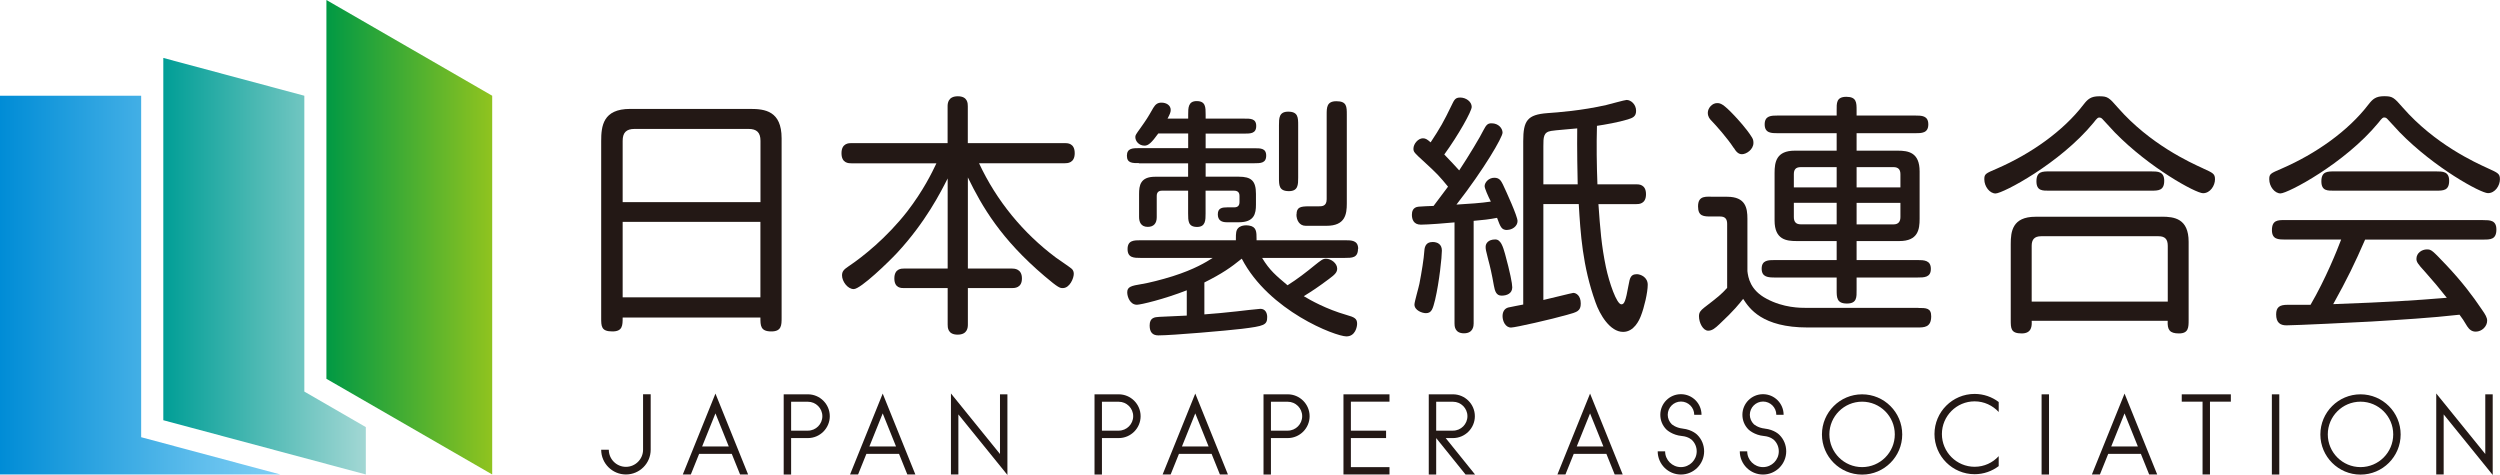 <?xml version="1.0" encoding="UTF-8"?>
<svg id="_レイヤー_2" data-name="レイヤー 2" xmlns="http://www.w3.org/2000/svg" xmlns:xlink="http://www.w3.org/1999/xlink" viewBox="0 0 373.68 70.99">
  <defs>
    <style>
      .cls-1 {
        fill: none;
      }

      .cls-2 {
        fill: #231815;
      }

      .cls-3 {
        fill: url(#_名称未設定グラデーション_20);
      }

      .cls-4 {
        fill: url(#_名称未設定グラデーション_19);
      }

      .cls-5 {
        fill: url(#_名称未設定グラデーション_18);
      }
    </style>
    <linearGradient id="_名称未設定グラデーション_19" data-name="名称未設定グラデーション 19" x1="0" y1="42.61" x2="41.31" y2="42.61" gradientUnits="userSpaceOnUse">
      <stop offset="0" stop-color="#008cd6"/>
      <stop offset=".1" stop-color="#0d93d9"/>
      <stop offset=".72" stop-color="#5ebdec"/>
      <stop offset="1" stop-color="#7ecef4"/>
    </linearGradient>
    <linearGradient id="_名称未設定グラデーション_20" data-name="名称未設定グラデーション 20" x1="51.35" y1="40.3" x2="76.03" y2="40.3" gradientTransform="translate(-2.62 -4.84)" gradientUnits="userSpaceOnUse">
      <stop offset="0" stop-color="#094"/>
      <stop offset="1" stop-color="#8fc31f"/>
    </linearGradient>
    <linearGradient id="_名称未設定グラデーション_18" data-name="名称未設定グラデーション 18" x1="24.41" y1="39.79" x2="54.61" y2="39.79" gradientUnits="userSpaceOnUse">
      <stop offset="0" stop-color="#009e96"/>
      <stop offset="1" stop-color="#a2d7d4"/>
    </linearGradient>
  </defs>
  <g id="_レイヤー_1-2" data-name="レイヤー 1">
    <g>
      <polygon class="cls-4" points="21.1 65.35 21.1 14.31 0 14.31 0 70.92 41.9 70.92 21.1 65.35"/>
      <g>
        <path class="cls-2" d="m112.13,16.28h-17.95c-4.06,0-4.32,2.57-4.32,4.81v26.41c0,1.29,0,2.04,1.68,2.04,1.53,0,1.53-.91,1.53-2.08h20.59c0,1.21,0,2.08,1.64,2.08,1.53,0,1.53-.95,1.53-2.04v-26.83c0-4.09-2.5-4.39-4.69-4.39Zm1.53,28.16h-20.59v-11.28h20.59v11.28Zm0-14.23h-20.59v-9.16c0-1.21.52-1.78,1.79-1.78h17.02c1.23,0,1.79.53,1.79,1.78v9.16Z"/>
        <path class="cls-2" d="m160.64,22.9c0-1.51-1.08-1.51-1.49-1.51h-14.49v-5.49c0-.42,0-1.51-1.49-1.51s-1.53,1.1-1.53,1.51v5.49h-14.37c-.37,0-1.49,0-1.49,1.51s1.08,1.51,1.49,1.51h12.7c-.67,1.4-1.94,4.05-4.39,7.23-3.02,3.86-6.55,6.7-8.75,8.17-.74.49-.97.79-.97,1.36,0,.87.82,2.04,1.75,2.04,1.04,0,5.25-4.09,6.48-5.41,4.28-4.62,6.52-9.08,7.56-11.13v13.47h-6.52c-.37,0-1.45,0-1.45,1.48s1.08,1.44,1.45,1.44h6.52v5.45c0,.42,0,1.51,1.49,1.51s1.53-1.1,1.53-1.51v-5.45h6.59c.37,0,1.49,0,1.49-1.44s-1.12-1.48-1.49-1.48h-6.59v-13.62c2.12,4.35,4.92,9.2,11.47,14.76,2.09,1.78,2.31,1.78,2.72,1.78,1.04,0,1.64-1.48,1.64-2.12,0-.26-.07-.57-.34-.79-.3-.26-1.94-1.36-2.31-1.63-4.92-3.67-8.9-8.51-11.51-14.12h12.81c.37,0,1.49,0,1.49-1.51Z"/>
        <path class="cls-2" d="m203.01,37.2c0-1.29-1.01-1.29-1.97-1.29h-13.22v-.2c0-1.04,0-1.83-1.14-2-1.02-.15-1.51.29-1.51.29-.44.37-.44.86-.44,1.71v.2h-14.22c-1.01,0-1.97,0-1.97,1.32s.97,1.32,1.97,1.32h10.76c-1.01.64-2.72,1.7-5.96,2.73-1.68.53-3.65,1.02-4.62,1.17-1.64.27-2.2.42-2.2,1.25,0,.64.41,1.85,1.45,1.85.56,0,4.06-.83,7.45-2.16v3.78c-.56.04-2.46.11-4.1.19-.71.04-1.45.11-1.45,1.29,0,1.02.45,1.48,1.3,1.48,2.09,0,10.31-.72,12.47-.98,3.39-.42,3.8-.57,3.8-1.78,0-.61-.3-1.21-1.01-1.21-.3,0-3.2.34-3.54.38-2.12.23-2.9.3-4.84.45v-4.77c2.64-1.32,3.95-2.23,5.59-3.56,4.06,7.83,14.04,11.62,15.64,11.62,1.34,0,1.6-1.44,1.6-1.89,0-.76-.37-.98-1.6-1.32-3.02-.87-5.36-2.19-6.37-2.8,1.23-.76,2.09-1.32,3.76-2.57.93-.68,1.23-1.02,1.23-1.55,0-.79-.89-1.48-1.68-1.48-.48,0-.78.27-1.68.98-1.19.98-2.61,2.08-4.06,2.99-1.71-1.44-2.68-2.23-3.8-4.09h12.36c1.08,0,1.97,0,1.97-1.36Z"/>
        <path class="cls-2" d="m192.66,28.57c1.38,0,1.38-.98,1.38-2.01v-7.83c0-1.14,0-2.04-1.49-2.04-1.38,0-1.38.98-1.38,2.04v7.83c0,1.14,0,2.01,1.49,2.01Z"/>
        <path class="cls-2" d="m170.25,24.41h7.34v2.01h-4.95c-2.2,0-2.38,1.32-2.38,2.57v3.44c0,.72.26,1.48,1.3,1.48.89,0,1.34-.53,1.34-1.44v-3.18c0-.45.19-.79.78-.79h3.91v3.41c0,1.1,0,2.01,1.34,2.01,1.27,0,1.27-1.02,1.27-2.01v-3.41h4.25c.56,0,.82.26.82.79v.91c0,.53-.26.79-.78.79h-1.01c-.8,0-1.45.09-1.45,1.04,0,.87.52,1.19,1.34,1.19h1.81c2.31,0,2.55-1.31,2.55-2.61v-1.63c0-1.97-.71-2.57-2.57-2.57h-4.95v-2.01h7.26c.93,0,1.79,0,1.79-1.14s-.89-1.1-1.79-1.1h-7.26v-2.19h5.77c.93,0,1.79,0,1.79-1.14s-.89-1.1-1.79-1.1h-5.77v-.61c0-1.1,0-2.01-1.34-2.01-1.27,0-1.27,1.02-1.27,2.01v.61h-3.09c.33-.61.48-.95.48-1.29,0-.72-.67-1.1-1.38-1.1-.56,0-.89.23-1.23.79-.86,1.51-.97,1.67-1.9,2.99-.71.98-.78,1.1-.78,1.36,0,.64.56,1.29,1.38,1.29.56,0,1.04-.42,2.05-1.82h4.47v2.19h-7.34c-.93,0-1.82,0-1.82,1.14s.89,1.1,1.82,1.1Z"/>
        <path class="cls-2" d="m193.78,32.05c0,.87.45,1.7,1.38,1.7h3.13c2.79,0,3.02-1.74,3.02-3.33v-13.28c0-1.21,0-2.01-1.56-2.01-1.45,0-1.45.95-1.45,2.01v12.64c0,1.06-.71,1.06-1.19,1.06h-1.49c-1.27,0-1.82.15-1.82,1.21Z"/>
        <path class="cls-2" d="m244.62,40.99c-.82,0-1.01.49-1.19,1.59-.45,2.54-.67,2.91-1.08,2.91-.71,0-1.82-3.25-2.31-5.56-.67-3.22-.86-5.75-1.12-9.42h5.66c.37,0,1.45,0,1.45-1.48s-1.08-1.48-1.45-1.48h-5.81c-.11-2.84-.15-5.9-.07-8.74,1.27-.19,3.2-.53,4.58-.95.74-.23,1.27-.42,1.27-1.29,0-.98-.78-1.63-1.42-1.63-.26,0-2.53.64-3.05.76-3.65.83-7.19,1.1-8.79,1.21-2.98.23-3.61,1.1-3.61,4.2v24.41c-.33.08-1.86.34-2.27.45-.6.19-.82.72-.82,1.29,0,.72.41,1.7,1.27,1.7.63,0,6.11-1.25,8.34-1.89,1.53-.42,2.08-.57,2.08-1.7,0-1.21-.71-1.59-1.12-1.59-.15,0-3.76.91-4.47,1.06v-14.34h5.29c.26,4.39.56,9.27,2.5,14.68.63,1.82,2.16,4.43,4.13,4.43,1.64,0,2.42-1.78,2.64-2.35.52-1.29,1.04-3.56,1.04-4.69s-1.04-1.59-1.68-1.59Zm-13.93-13.43v-5.68c0-1.36,0-2.12,1.15-2.31.56-.11,3.28-.3,3.91-.38-.04,2.5.04,7.76.07,8.36h-5.14Z"/>
        <path class="cls-2" d="m225.3,34.36c.71,0,1.53-.53,1.53-1.32,0-.72-1.68-4.39-2.2-5.49-.26-.49-.48-.98-1.27-.98-.86,0-1.45.72-1.45,1.25,0,.34.52,1.51.93,2.31-1.49.23-3.35.34-5.14.45,4.13-5.3,6.89-10.07,6.89-10.75,0-.64-.6-1.4-1.64-1.4-.56,0-.78.19-1.23,1.06-.41.87-2.23,3.9-3.61,5.98-.63-.68-1.23-1.36-2.23-2.38,2.12-2.91,4.1-6.47,4.1-7.11,0-.79-.86-1.4-1.71-1.4-.74,0-.89.3-1.34,1.25-1.15,2.38-1.64,3.25-3.09,5.45-.48-.42-.74-.61-1.15-.61-.71,0-1.42.83-1.42,1.55,0,.49.15.64,1.45,1.82,2.2,2.01,2.5,2.38,3.72,3.86-1.08,1.44-1.19,1.59-2.16,2.88-.37,0-1.94.08-2.23.11-.89.08-1.01.76-1.01,1.21,0,.64.22,1.48,1.34,1.48.97,0,4.02-.23,5.03-.34v15.1c0,.34,0,1.48,1.41,1.48s1.45-1.14,1.45-1.48v-15.33c1.34-.11,2.38-.23,3.5-.45.52,1.4.67,1.82,1.53,1.82Z"/>
        <path class="cls-2" d="m214.09,36.18c-.78,0-1.15.49-1.19,1.32-.07,1.14-.41,3.22-.74,4.92-.07.42-.74,2.69-.74,3.1,0,.87,1.15,1.29,1.71,1.29.89,0,1.04-.68,1.38-2.01.63-2.69,1.01-6.43,1.01-7.34s-.6-1.29-1.42-1.29Z"/>
        <path class="cls-2" d="m226.04,42.95c0-.57-.33-2.27-1.08-5-.3-1.06-.63-2.16-1.45-2.16-1.08,0-1.45.61-1.45,1.1,0,.38.04.53.37,1.85.3,1.1.56,2.23.86,3.94.15.79.33,1.51,1.15,1.51s1.6-.34,1.6-1.25Z"/>
        <path class="cls-2" d="m265.33,41.48h9.2v1.85c0,1.13,0,2.04,1.53,2.04s1.45-.98,1.45-2.04v-1.85h9.09c1.01,0,2.01,0,2.01-1.29s-1.01-1.32-2.01-1.32h-9.09v-2.84h6.4c2.79,0,3.02-1.74,3.02-3.33v-7.08c0-2.84-1.68-3.1-3.28-3.1h-6.14v-2.61h8.75c.97,0,1.97,0,1.97-1.32s-1.01-1.32-1.97-1.32h-8.75v-.79c0-1.14,0-2.01-1.53-2.01s-1.45.98-1.45,2.01v.79h-8.79c-.97,0-1.97,0-1.97,1.32s1.01,1.32,1.97,1.32h8.79v2.61h-6.26c-2.76,0-3.02,1.7-3.02,3.33v7.11c0,2.88,1.79,3.07,3.28,3.07h6v2.84h-9.2c-1.01,0-2.01,0-2.01,1.29s1.01,1.32,2.01,1.32Zm12.18-16.5h5.51c.74,0,1.04.38,1.04,1.06v1.97h-6.55v-3.03Zm0,5.34h6.55v2.12c0,.68-.3,1.1-1.04,1.1h-5.51v-3.22Zm-9.38-4.28c0-.68.26-1.06,1.04-1.06h5.36v3.03h-6.4v-1.97Zm1.04,7.49c-.78,0-1.04-.42-1.04-1.1v-2.12h6.4v3.22h-5.36Z"/>
        <path class="cls-2" d="m259.15,22.1c.37.61.71.95,1.23.95.63,0,1.71-.68,1.71-1.7,0-.42-.11-.64-.26-.87-.74-1.21-2.08-2.65-2.57-3.18-1.68-1.78-2.09-1.89-2.61-1.89-.74,0-1.38.76-1.38,1.44,0,.57.26.91.56,1.21.63.64,2.38,2.61,3.31,4.05Z"/>
        <path class="cls-2" d="m286.7,46.02h-16.61c-1.01,0-3.5,0-6.03-1.36-2.46-1.29-2.76-3.18-2.87-4.13v-7.83c0-1.59-.26-3.29-3.02-3.29h-1.94c-1.15,0-2.42-.27-2.42,1.44,0,1.51.86,1.51,2.01,1.51h1.3c.74,0,1.04.38,1.04,1.1v9.57c-.89.98-1.27,1.29-3.43,2.95-.56.45-.78.72-.78,1.29,0,.98.6,2.16,1.38,2.16.56,0,1.01-.34,1.68-.98,2.23-2.08,2.98-3.07,3.54-3.78.93,1.44,2.83,4.28,9.64,4.28h16.38c1.04,0,2.09,0,2.09-1.67,0-1.25-.74-1.25-1.97-1.25Z"/>
        <path class="cls-2" d="m348.95,25.62c-1.08,0-1.97,0-1.97,1.48s.97,1.4,1.97,1.4h15.16c1.08,0,1.97,0,1.97-1.48,0-1.4-.97-1.4-1.97-1.4h-15.16Z"/>
        <path class="cls-2" d="m329.3,25.17c-1.9-.87-7.93-3.59-12.74-9.08-1.34-1.55-1.56-1.7-2.79-1.7s-1.71.42-2.35,1.25c-3.02,3.94-7.82,7.34-12.96,9.57-1.68.72-1.86.79-1.86,1.59,0,1.1.82,2.12,1.68,2.12,1.08,0,9.61-4.47,14.63-10.56.56-.72.67-.79.86-.79.26,0,.37.08.63.38.22.23,1.01,1.1,1.71,1.85,5.18,5.3,12.1,9.08,13.18,9.08s1.79-1.14,1.79-2.08c0-.83-.3-.95-1.79-1.63Z"/>
        <path class="cls-2" d="m340.87,28.91c1.08,0,9.61-4.47,14.63-10.56.56-.72.67-.79.86-.79.26,0,.37.08.63.38.22.23,1.01,1.1,1.71,1.85,5.18,5.3,12.1,9.08,13.18,9.08s1.79-1.14,1.79-2.08c0-.83-.3-.95-1.79-1.63-1.9-.87-7.93-3.59-12.73-9.08-1.34-1.55-1.56-1.7-2.79-1.7s-1.71.42-2.35,1.25c-3.02,3.94-7.82,7.34-12.96,9.57-1.68.72-1.86.79-1.86,1.59,0,1.1.82,2.12,1.68,2.12Z"/>
        <path class="cls-2" d="m323.12,32.4h-18.88c-3.46,0-3.69,2.23-3.69,4.05v11.35c0,1.29,0,2.04,1.64,2.04,1.53,0,1.53-1.17,1.49-1.89h20.33c-.07,1.36.3,1.89,1.68,1.89,1.45,0,1.45-.91,1.45-2.04v-11.66c0-3.48-2.16-3.75-4.02-3.75Zm.89,12.68h-20.33v-8.33c0-.91.37-1.44,1.42-1.44h17.54c.97,0,1.38.45,1.38,1.44v8.33Z"/>
        <path class="cls-2" d="m321.52,28.5c1.08,0,1.97,0,1.97-1.48,0-1.4-.97-1.4-1.97-1.4h-15.16c-1.08,0-1.97,0-1.97,1.48s.97,1.4,1.97,1.4h15.16Z"/>
        <path class="cls-2" d="m371.16,32.89h-29.6c-1.08,0-1.97,0-1.97,1.51,0,1.4.97,1.4,1.97,1.4h8.38c-.6,1.59-2.31,5.87-4.58,9.76h-3.46c-1.15,0-1.68.34-1.68,1.44,0,1.21.6,1.63,1.53,1.63,1.34,0,10.61-.45,12.7-.57,4.39-.27,8.83-.53,13.18-1.02.48.64.56.76,1.15,1.74.3.45.67.79,1.27.79.93,0,1.71-.79,1.71-1.63,0-.49-.26-.91-.78-1.66-1.45-2.16-3.02-4.2-5.29-6.62-2.16-2.27-2.27-2.38-2.94-2.38-.74,0-1.56.53-1.56,1.4,0,.45.15.72,1.34,2.01,1.12,1.25,2.16,2.5,3.2,3.82-5.14.42-8.56.64-16.98.95,2.12-3.82,3.2-6.05,4.77-9.65h17.65c1.08,0,1.97,0,1.97-1.51,0-1.4-.97-1.4-1.97-1.4Z"/>
      </g>
      <rect class="cls-1" y="14.31" width="373.68" height="56.62"/>
      <polygon class="cls-3" points="48.79 0 73.57 14.31 73.57 70.92 48.79 56.62 48.79 0"/>
      <polygon class="cls-5" points="45.49 58.53 45.49 14.31 24.41 8.66 24.41 62.81 54.68 70.92 54.68 63.84 45.49 58.53"/>
      <g>
        <path class="cls-2" d="m232.79,70.92h1.2l1.24-3.08h4.88l1.24,3.08h1.2l-4.88-12.09-4.88,12.09Zm2.89-4.19l1.99-4.94,1.99,4.94h-3.98Z"/>
        <path class="cls-2" d="m312.68,70.92h1.2l1.24-3.08h4.88l1.24,3.08h1.2l-4.88-12.09-4.88,12.09Zm2.89-4.19l1.99-4.94,1.99,4.94h-3.98Z"/>
        <path class="cls-2" d="m96.12,67.22c0,1.41-1.15,2.56-2.56,2.56s-2.56-1.15-2.56-2.56h-1.14c0,2.04,1.66,3.7,3.7,3.7s3.7-1.66,3.7-3.7v-8.29h-1.14v8.29Z"/>
        <polygon class="cls-2" points="326.11 60.04 329.22 60.04 329.22 70.92 330.33 70.92 330.33 60.04 333.45 60.04 333.45 58.94 326.11 58.94 326.11 60.04"/>
        <polygon class="cls-2" points="200.81 70.92 207.69 70.92 207.69 69.82 201.92 69.82 201.92 65.48 207.18 65.48 207.18 64.37 201.92 64.37 201.92 60.04 207.69 60.04 207.69 58.94 200.81 58.94 200.81 70.92"/>
        <path class="cls-2" d="m102.06,70.92h1.2l1.24-3.08h4.88l1.24,3.08h1.2l-4.88-12.09-4.88,12.09Zm2.89-4.19l1.99-4.94,1.99,4.94h-3.98Z"/>
        <path class="cls-2" d="m127.06,70.92h1.2l1.24-3.08h4.88l1.24,3.08h1.2l-4.88-12.09-4.88,12.09Zm2.89-4.19l1.99-4.94,1.99,4.94h-3.98Z"/>
        <polygon class="cls-2" points="149.47 67.86 142.14 58.81 142.14 70.92 143.25 70.92 143.25 61.94 150.58 70.99 150.58 58.94 149.47 58.94 149.47 67.86"/>
        <polygon class="cls-2" points="371.48 58.94 371.48 67.86 364.15 58.81 364.15 70.92 365.26 70.92 365.26 61.94 372.59 70.99 372.59 58.94 371.48 58.94"/>
        <path class="cls-2" d="m120.76,58.94h-3.62v11.99h1.11v-5.45h2.51c1.8,0,3.27-1.47,3.27-3.27s-1.47-3.27-3.27-3.27Zm0,5.43h-2.51v-4.32h2.51c1.19,0,2.16.97,2.16,2.16s-.97,2.16-2.16,2.16Z"/>
        <path class="cls-2" d="m167.22,58.94h-3.62v11.99h1.11v-5.45h2.51c1.8,0,3.27-1.47,3.27-3.27s-1.47-3.27-3.27-3.27Zm0,5.43h-2.51v-4.32h2.51c1.19,0,2.16.97,2.16,2.16s-.97,2.16-2.16,2.16Z"/>
        <path class="cls-2" d="m192.48,58.94h-3.62v11.99h1.11v-5.45h2.51c1.8,0,3.27-1.47,3.27-3.27s-1.47-3.27-3.27-3.27Zm0,5.43h-2.51v-4.32h2.51c1.19,0,2.16.97,2.16,2.16s-.97,2.16-2.16,2.16Z"/>
        <path class="cls-2" d="m173.78,70.92h1.2l1.24-3.08h4.88l1.24,3.08h1.2l-4.88-12.09-4.88,12.09Zm2.89-4.19l1.99-4.94,1.99,4.94h-3.98Z"/>
        <path class="cls-2" d="m217.18,65.48c1.8,0,3.27-1.47,3.27-3.27s-1.47-3.27-3.27-3.27h-3.62v11.99h1.11v-5.45h0l4.39,5.45h1.42l-4.39-5.45h1.09Zm-2.51-1.11v-4.32h2.51c1.19,0,2.16.97,2.16,2.16s-.97,2.16-2.16,2.16h-2.51Z"/>
        <path class="cls-2" d="m278.33,58.94c-3.31,0-6,2.69-6,6s2.69,6,6,6,6-2.69,6-6-2.69-6-6-6Zm0,10.88c-2.69,0-4.89-2.19-4.89-4.89s2.19-4.89,4.89-4.89,4.89,2.19,4.89,4.89-2.19,4.89-4.89,4.89Z"/>
        <path class="cls-2" d="m352.83,58.94c-3.31,0-6,2.69-6,6s2.69,6,6,6,6-2.69,6-6-2.69-6-6-6Zm0,10.88c-2.69,0-4.89-2.19-4.89-4.89s2.19-4.89,4.89-4.89,4.89,2.19,4.89,4.89-2.19,4.89-4.89,4.89Z"/>
        <path class="cls-2" d="m289.15,64.88c0,3.31,2.69,6,6,6,1.35,0,2.59-.45,3.6-1.21v-1.49c-.89.98-2.17,1.59-3.6,1.59-2.69,0-4.89-2.19-4.89-4.89s2.19-4.89,4.89-4.89c1.42,0,2.7.62,3.6,1.59v-1.49c-1-.76-2.25-1.21-3.6-1.21-3.31,0-6,2.69-6,6Z"/>
        <rect class="cls-2" x="305.16" y="58.94" width="1.11" height="11.99"/>
        <rect class="cls-2" x="339.58" y="58.94" width="1.11" height="11.99"/>
        <path class="cls-2" d="m251.51,64.06c-1.05-.11-1.64-.66-1.64-.66-.37-.37-.59-.87-.59-1.4,0-1.09.89-1.98,1.98-1.98s1.98.89,1.98,1.98h1.09c0-1.7-1.38-3.08-3.08-3.08s-3.08,1.38-3.08,3.08c0,.82.31,1.6.9,2.19.04.04.88.85,2.32.98,1.01.09,1.5.59,1.53.62.45.45.69,1.04.69,1.67,0,1.3-1.06,2.36-2.36,2.36s-2.36-1.06-2.36-2.36h-1.11c0,1.91,1.56,3.47,3.47,3.47s3.47-1.56,3.47-3.47c0-.93-.36-1.8-1-2.44-.03-.03-.74-.8-2.23-.96Z"/>
        <path class="cls-2" d="m263.78,64.06c-1.05-.11-1.64-.66-1.64-.66-.37-.37-.59-.87-.59-1.4,0-1.09.89-1.98,1.98-1.98s1.98.89,1.98,1.98h1.09c0-1.7-1.38-3.08-3.08-3.08s-3.08,1.38-3.08,3.08c0,.82.31,1.6.9,2.19.04.04.88.85,2.32.98,1.01.09,1.5.59,1.53.62.45.45.69,1.04.69,1.67,0,1.3-1.06,2.36-2.36,2.36s-2.36-1.06-2.36-2.36h-1.11c0,1.91,1.56,3.47,3.47,3.47s3.47-1.56,3.47-3.47c0-.93-.36-1.8-1-2.44-.03-.03-.74-.8-2.23-.96Z"/>
      </g>
    </g>
  </g>
</svg>